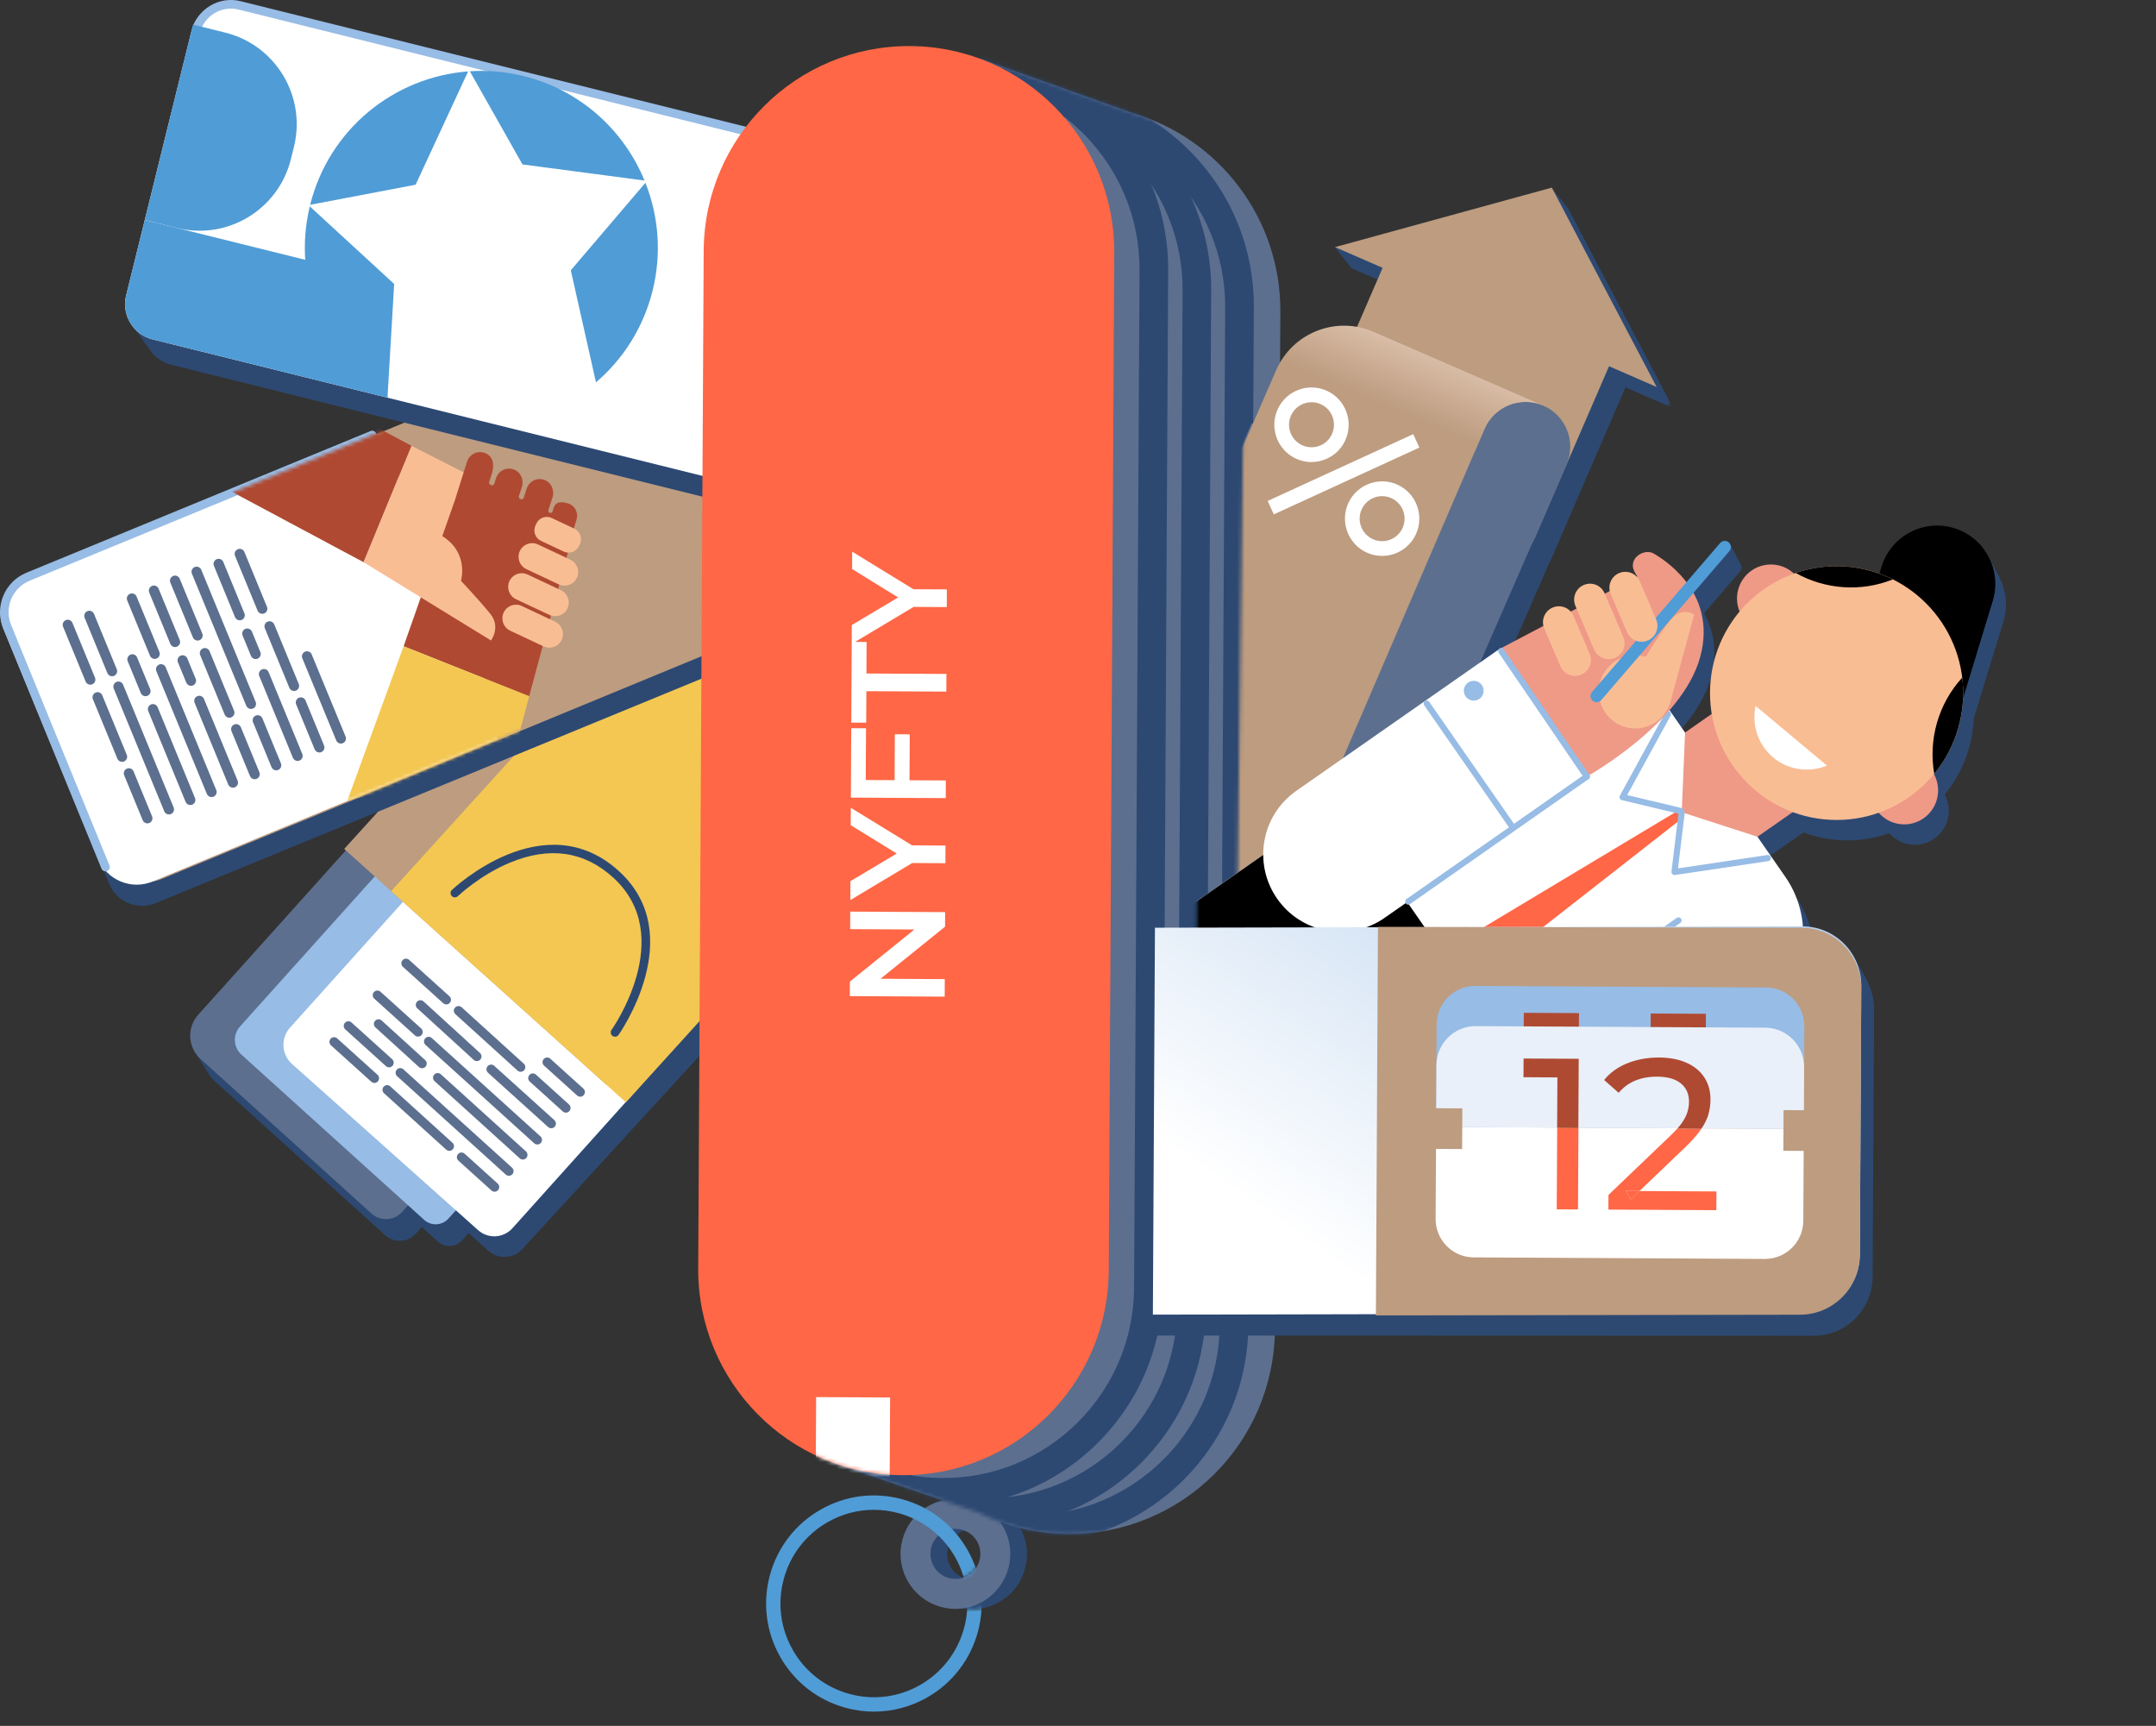 <svg xmlns="http://www.w3.org/2000/svg" width="576" height="461" viewBox="0 0 576 461" fill="none"><rect x="0" y="0" width="576" height="461" fill="#333333" stroke="none"/><g clip-path="url(#clip0_952_5715)"><path d="M241.439 212.198L193.823 169.346L183.879 160.418L171.336 149.152L95.612 232.578L96.049 232.964L56.614 276.863C56.392 277.108 56.2 277.36 56.014 277.62L55.911 277.397L51.972 280.87L55.392 286.229C55.844 287.112 56.451 287.936 57.236 288.641L102.92 329.942C105.297 332.087 108.97 331.901 111.11 329.512L112.687 327.76L116.989 331.642C118.877 333.348 121.786 333.193 123.482 331.3L125.222 329.363L130.412 334.046C133.093 336.466 137.217 336.25 139.631 333.564L246.608 216.822L241.447 212.191L241.439 212.198Z" fill="#2D4972"></path><path d="M109.739 207.842L165.915 258.621L107.436 323.715C105.297 326.098 101.624 326.291 99.247 324.146L53.563 282.845C50.15 279.757 49.868 274.481 52.949 271.059L109.732 207.849L109.739 207.842Z" fill="#5C6F8F"></path><path d="M122.912 208.732L179.088 259.511L119.809 325.496C118.106 327.389 115.204 327.537 113.316 325.838L64.507 281.709C62.322 279.742 62.152 276.373 64.114 274.184L122.912 208.732Z" fill="#97BCE5"></path><path d="M138.321 206.766L197.955 260.112L136.906 328.064C134.493 330.751 130.368 330.966 127.688 328.547L77.983 284.166C75.177 281.635 74.955 277.308 77.48 274.495L138.321 206.773V206.766Z" fill="white"></path><path d="M155.017 292.938C154.72 292.938 154.424 292.834 154.187 292.619L145.354 284.641C144.843 284.181 144.806 283.394 145.265 282.882C145.724 282.37 146.509 282.325 147.02 282.793L155.853 290.771C156.364 291.231 156.401 292.018 155.942 292.53C155.698 292.805 155.357 292.946 155.017 292.946V292.938Z" fill="#5C6F8F"></path><path d="M160.021 285.999C159.724 285.999 159.428 285.895 159.191 285.68L143.124 271.178C142.613 270.718 142.576 269.931 143.035 269.419C143.494 268.907 144.279 268.862 144.79 269.33L160.857 283.832C161.368 284.292 161.405 285.079 160.946 285.591C160.702 285.865 160.361 286.006 160.021 286.006V285.999Z" fill="#5C6F8F"></path><path d="M121.468 251.043C121.172 251.043 120.876 250.939 120.639 250.724L110.554 241.618C110.043 241.157 110.006 240.371 110.465 239.859C110.924 239.347 111.709 239.302 112.22 239.77L122.305 248.876C122.816 249.336 122.853 250.123 122.394 250.635C122.149 250.909 121.809 251.05 121.468 251.05V251.043Z" fill="#5C6F8F"></path><path d="M129.078 257.916C128.782 257.916 128.486 257.812 128.249 257.596L124.243 253.982C123.732 253.522 123.695 252.735 124.154 252.223C124.613 251.711 125.398 251.667 125.909 252.134L129.915 255.748C130.426 256.209 130.463 256.995 130.004 257.507C129.759 257.782 129.419 257.923 129.078 257.923V257.916Z" fill="#5C6F8F"></path><path d="M147.272 301.362C146.975 301.362 146.679 301.258 146.442 301.042L130.375 286.541C129.864 286.081 129.827 285.294 130.286 284.782C130.745 284.27 131.53 284.225 132.041 284.693L148.108 299.195C148.619 299.655 148.656 300.441 148.197 300.953C147.953 301.228 147.612 301.369 147.272 301.369V301.362Z" fill="#5C6F8F"></path><path d="M127.399 283.431C127.103 283.431 126.799 283.327 126.562 283.104L111.487 269.337C110.976 268.877 110.947 268.083 111.406 267.578C111.865 267.066 112.657 267.029 113.161 267.497L128.236 281.264C128.747 281.724 128.776 282.518 128.317 283.023C128.073 283.29 127.732 283.431 127.399 283.431Z" fill="#5C6F8F"></path><path d="M125.769 247.213C125.473 247.213 125.177 247.11 124.94 246.894L114.167 237.172C113.656 236.712 113.619 235.925 114.078 235.413C114.537 234.901 115.322 234.856 115.832 235.324L126.606 245.046C127.117 245.506 127.154 246.293 126.695 246.805C126.45 247.08 126.11 247.221 125.769 247.221V247.213Z" fill="#5C6F8F"></path><path d="M151.853 270.918C151.557 270.918 151.26 270.814 151.016 270.599L134.401 255.533C133.89 255.073 133.853 254.286 134.312 253.774C134.771 253.262 135.556 253.225 136.067 253.685L152.682 268.751C153.193 269.211 153.23 269.998 152.771 270.51C152.527 270.784 152.186 270.918 151.845 270.918H151.853Z" fill="#5C6F8F"></path><path d="M163.939 281.828C163.643 281.828 163.347 281.724 163.11 281.509L154.277 273.53C153.766 273.07 153.729 272.284 154.188 271.772C154.647 271.259 155.432 271.215 155.943 271.682L164.776 279.661C165.287 280.121 165.324 280.908 164.865 281.42C164.621 281.694 164.28 281.835 163.939 281.835V281.828Z" fill="#5C6F8F"></path><path d="M119.238 268.284C118.942 268.284 118.646 268.18 118.409 267.964L107.636 258.242C107.125 257.782 107.088 256.995 107.547 256.483C108.006 255.971 108.791 255.927 109.302 256.394L120.075 266.116C120.586 266.577 120.623 267.363 120.164 267.875C119.919 268.15 119.579 268.291 119.238 268.291V268.284Z" fill="#5C6F8F"></path><path d="M139.105 286.281C138.809 286.281 138.513 286.177 138.268 285.962L121.661 270.896C121.15 270.436 121.113 269.649 121.572 269.137C122.031 268.625 122.816 268.588 123.327 269.048L139.934 284.114C140.445 284.574 140.482 285.361 140.023 285.873C139.779 286.147 139.438 286.281 139.098 286.281H139.105Z" fill="#5C6F8F"></path><path d="M151.187 297.191C150.891 297.191 150.595 297.087 150.358 296.871L141.525 288.893C141.014 288.433 140.977 287.646 141.436 287.134C141.895 286.622 142.68 286.578 143.191 287.045L152.024 295.023C152.535 295.484 152.572 296.27 152.113 296.782C151.869 297.057 151.528 297.198 151.187 297.198V297.191Z" fill="#5C6F8F"></path><path d="M129.686 243.05C129.39 243.05 129.094 242.946 128.857 242.731L117.987 232.92C117.476 232.459 117.439 231.673 117.898 231.161C118.358 230.649 119.142 230.604 119.653 231.072L130.523 240.883C131.034 241.343 131.071 242.13 130.612 242.642C130.367 242.916 130.027 243.057 129.686 243.057V243.05Z" fill="#5C6F8F"></path><path d="M167.759 277.568C167.463 277.568 167.167 277.464 166.93 277.249L137.898 250.976C137.387 250.516 137.35 249.73 137.809 249.218C138.268 248.705 139.053 248.668 139.564 249.128L168.596 275.401C169.107 275.861 169.144 276.648 168.685 277.16C168.441 277.434 168.1 277.568 167.759 277.568Z" fill="#5C6F8F"></path><path d="M111.688 276.885C111.391 276.885 111.095 276.781 110.858 276.566L99.989 266.755C99.478 266.294 99.441 265.508 99.9 264.996C100.359 264.484 101.144 264.439 101.655 264.907L112.524 274.718C113.035 275.178 113.072 275.965 112.613 276.477C112.369 276.751 112.028 276.892 111.688 276.892V276.885Z" fill="#5C6F8F"></path><path d="M143.548 305.703C143.252 305.703 142.956 305.599 142.719 305.384L113.687 279.111C113.176 278.651 113.139 277.865 113.598 277.353C114.057 276.84 114.842 276.803 115.353 277.263L144.385 303.536C144.896 303.996 144.933 304.783 144.473 305.295C144.229 305.569 143.889 305.703 143.548 305.703Z" fill="#5C6F8F"></path><path d="M171.491 273.226C171.195 273.226 170.898 273.122 170.662 272.907L147.908 252.297C147.397 251.837 147.36 251.05 147.819 250.538C148.278 250.026 149.063 249.989 149.574 250.449L172.327 271.059C172.838 271.519 172.875 272.306 172.416 272.818C172.172 273.093 171.831 273.226 171.491 273.226Z" fill="#5C6F8F"></path><path d="M139.177 243.911C138.881 243.911 138.585 243.807 138.348 243.592L132.099 237.952C131.588 237.491 131.551 236.705 132.01 236.193C132.469 235.681 133.254 235.636 133.765 236.104L140.014 241.744C140.525 242.204 140.562 242.991 140.103 243.503C139.858 243.778 139.518 243.919 139.177 243.919V243.911Z" fill="#5C6F8F"></path><path d="M100.025 289.257C99.729 289.257 99.433 289.153 99.196 288.938L88.422 279.215C87.912 278.755 87.874 277.969 88.334 277.457C88.793 276.944 89.577 276.9 90.088 277.368L100.862 287.09C101.372 287.55 101.409 288.337 100.95 288.849C100.706 289.123 100.365 289.264 100.025 289.264V289.257Z" fill="#5C6F8F"></path><path d="M120.047 307.403C119.75 307.403 119.454 307.299 119.21 307.084L102.595 292.018C102.084 291.558 102.047 290.771 102.506 290.259C102.965 289.747 103.75 289.71 104.261 290.17L120.876 305.236C121.387 305.696 121.424 306.482 120.965 306.994C120.72 307.269 120.38 307.403 120.039 307.403H120.047Z" fill="#5C6F8F"></path><path d="M132.13 318.312C131.834 318.312 131.538 318.208 131.301 317.993L122.467 310.015C121.956 309.555 121.919 308.768 122.378 308.256C122.838 307.744 123.622 307.7 124.133 308.167L132.967 316.145C133.477 316.605 133.514 317.392 133.055 317.904C132.811 318.179 132.47 318.32 132.13 318.32V318.312Z" fill="#5C6F8F"></path><path d="M103.942 285.094C103.646 285.094 103.35 284.99 103.113 284.774L92.243 274.963C91.732 274.503 91.695 273.716 92.154 273.204C92.613 272.692 93.398 272.648 93.909 273.115L104.779 282.926C105.289 283.387 105.327 284.173 104.867 284.685C104.623 284.96 104.283 285.101 103.942 285.101V285.094Z" fill="#5C6F8F"></path><path d="M135.959 314.06C135.662 314.06 135.366 313.956 135.129 313.741L106.097 287.468C105.586 287.008 105.549 286.222 106.008 285.709C106.467 285.197 107.252 285.16 107.763 285.62L136.795 311.893C137.306 312.353 137.343 313.14 136.884 313.652C136.64 313.926 136.299 314.06 135.959 314.06Z" fill="#5C6F8F"></path><path d="M139.681 309.718C139.385 309.718 139.089 309.614 138.852 309.399L116.099 288.789C115.588 288.329 115.551 287.543 116.01 287.031C116.469 286.518 117.254 286.481 117.765 286.941L140.518 307.551C141.029 308.011 141.066 308.798 140.607 309.31C140.362 309.585 140.022 309.718 139.681 309.718Z" fill="#5C6F8F"></path><path d="M112.769 285.338C112.473 285.338 112.169 285.234 111.932 285.012L100.293 274.429C99.782 273.968 99.745 273.182 100.204 272.67C100.663 272.158 101.448 272.12 101.958 272.581L113.598 283.164C114.109 283.624 114.146 284.411 113.687 284.923C113.442 285.197 113.102 285.331 112.769 285.331V285.338Z" fill="#5C6F8F"></path><path d="M175.311 268.974C175.014 268.974 174.718 268.87 174.481 268.654L159.902 255.496C159.391 255.036 159.354 254.249 159.814 253.737C160.273 253.225 161.057 253.18 161.568 253.648L176.147 266.807C176.658 267.267 176.695 268.053 176.236 268.565C175.992 268.84 175.651 268.981 175.311 268.981V268.974Z" fill="#5C6F8F"></path><path d="M167.678 143.341L237.782 206.38L162.058 289.806L91.955 226.76L167.678 143.341Z" fill="#BD9C80"></path><path d="M180.22 154.607L242.942 211.018L167.219 294.437L104.504 238.026L180.22 154.607Z" fill="#F3C752"></path><path d="M164.31 276.922C164.08 276.922 163.843 276.855 163.636 276.707C163.125 276.336 163.007 275.616 163.377 275.097C163.555 274.852 180.992 250.13 163.866 234.448C156.143 227.376 146.858 226.018 136.263 230.411C128.207 233.751 122.38 239.324 122.32 239.376C121.861 239.814 121.136 239.799 120.699 239.347C120.262 238.887 120.269 238.159 120.728 237.721C120.973 237.484 145.34 214.358 165.421 232.749C184.057 249.819 165.435 276.18 165.243 276.447C165.021 276.759 164.665 276.922 164.31 276.922Z" fill="#2D4972"></path><path d="M29.16 236.046L5.475 178.162C1.35 168.081 6.167 156.54 16.223 152.406L199.036 77.253C203.886 75.259 209.441 77.588 211.43 82.45L238.983 149.79C240.973 154.651 238.649 160.219 233.799 162.213L41.553 241.243C36.703 243.237 31.149 240.908 29.16 236.046Z" fill="#2D4972"></path><path d="M207.475 71.863L240.786 153.271L43.344 234.73C36.873 237.402 29.476 234.3 26.818 227.813L2.184 167.609C0.044 162.385 2.539 156.418 7.745 154.28L207.475 71.863Z" fill="#BD9C80"></path><path d="M99.43 116.2L123.745 155.349L132.838 197.37L40.773 235.458C35.079 237.818 28.549 235.094 26.201 229.387L0.938 168.003C-1.209 162.785 1.271 156.811 6.469 154.659L99.43 116.2Z" fill="white"></path><path d="M28.179 232.749C27.727 232.749 27.298 232.481 27.113 232.036L0.857 167.839C-1.527 162.05 1.235 155.386 7.017 152.996L99.001 115.139C99.585 114.894 100.259 115.176 100.496 115.769C100.741 116.356 100.459 117.031 99.867 117.269L7.891 155.126C3.286 157.034 1.079 162.347 2.982 166.964L29.245 231.16C29.482 231.747 29.208 232.422 28.616 232.66C28.475 232.719 28.327 232.749 28.179 232.749Z" fill="#97BCE5"></path><path d="M67.051 189.369C66.517 189.369 66.014 189.05 65.799 188.531L51.272 153.241C50.983 152.551 51.317 151.757 52.005 151.467C52.701 151.178 53.486 151.512 53.775 152.202L68.302 187.492C68.591 188.182 68.257 188.976 67.569 189.265C67.399 189.332 67.228 189.369 67.051 189.369Z" fill="#5C6F8F"></path><path d="M73.796 205.764C73.263 205.764 72.76 205.444 72.545 204.925L67.599 192.909C67.31 192.219 67.643 191.425 68.332 191.136C69.02 190.846 69.813 191.18 70.101 191.87L75.047 203.886C75.336 204.576 75.003 205.37 74.314 205.66C74.144 205.727 73.974 205.764 73.796 205.764Z" fill="#5C6F8F"></path><path d="M79.505 203.255C78.972 203.255 78.468 202.936 78.254 202.416L69.265 180.575C68.976 179.884 69.309 179.09 69.998 178.801C70.686 178.511 71.479 178.845 71.767 179.536L80.756 201.377C81.045 202.068 80.712 202.862 80.023 203.151C79.853 203.218 79.683 203.255 79.505 203.255Z" fill="#5C6F8F"></path><path d="M64.045 165.694C63.512 165.694 63.009 165.375 62.794 164.856L57.152 151.141C56.863 150.45 57.196 149.656 57.885 149.367C58.574 149.077 59.366 149.411 59.655 150.102L65.297 163.817C65.585 164.507 65.252 165.301 64.564 165.59C64.393 165.657 64.223 165.694 64.045 165.694Z" fill="#5C6F8F"></path><path d="M68.303 176.04C67.769 176.04 67.266 175.721 67.051 175.202L64.808 169.754C64.519 169.064 64.852 168.27 65.541 167.98C66.229 167.691 67.022 168.025 67.31 168.715L69.554 174.163C69.843 174.853 69.51 175.647 68.821 175.936C68.651 176.003 68.48 176.04 68.303 176.04Z" fill="#5C6F8F"></path><path d="M62.232 210.402C61.699 210.402 61.195 210.083 60.981 209.563L51.992 187.722C51.703 187.031 52.036 186.237 52.725 185.948C53.413 185.658 54.206 185.992 54.495 186.683L63.483 208.524C63.772 209.215 63.439 210.009 62.75 210.298C62.58 210.365 62.41 210.402 62.232 210.402Z" fill="#5C6F8F"></path><path d="M46.764 172.834C46.231 172.834 45.727 172.515 45.513 171.995L39.871 158.28C39.582 157.59 39.915 156.796 40.604 156.507C41.292 156.217 42.085 156.551 42.373 157.241L48.016 170.956C48.304 171.647 47.971 172.441 47.282 172.73C47.112 172.797 46.942 172.834 46.764 172.834Z" fill="#5C6F8F"></path><path d="M51.03 183.187C50.496 183.187 49.993 182.868 49.778 182.349L47.535 176.901C47.246 176.211 47.579 175.417 48.268 175.127C48.956 174.838 49.749 175.172 50.038 175.862L52.281 181.31C52.57 182 52.236 182.794 51.548 183.083C51.378 183.15 51.207 183.187 51.03 183.187Z" fill="#5C6F8F"></path><path d="M70.073 163.958C69.54 163.958 69.036 163.639 68.822 163.119L62.795 148.476C62.506 147.786 62.839 146.992 63.528 146.703C64.216 146.413 65.008 146.747 65.297 147.437L71.324 162.08C71.613 162.77 71.28 163.564 70.591 163.854C70.421 163.921 70.251 163.958 70.073 163.958Z" fill="#5C6F8F"></path><path d="M78.559 184.568C78.026 184.568 77.523 184.249 77.308 183.729L70.763 167.825C70.474 167.134 70.807 166.34 71.496 166.051C72.184 165.769 72.977 166.095 73.266 166.785L79.811 182.69C80.1 183.38 79.766 184.174 79.078 184.464C78.907 184.531 78.737 184.568 78.559 184.568Z" fill="#5C6F8F"></path><path d="M85.319 200.999C84.786 200.999 84.282 200.68 84.068 200.16L79.122 188.145C78.833 187.455 79.166 186.661 79.855 186.371C80.543 186.089 81.336 186.416 81.624 187.106L86.57 199.121C86.859 199.812 86.526 200.606 85.837 200.895C85.667 200.962 85.497 200.999 85.319 200.999Z" fill="#5C6F8F"></path><path d="M52.792 171.105C52.259 171.105 51.755 170.786 51.54 170.266L45.513 155.623C45.225 154.933 45.558 154.139 46.246 153.85C46.935 153.56 47.727 153.894 48.016 154.584L54.043 169.227C54.332 169.917 53.999 170.711 53.31 171.001C53.14 171.068 52.969 171.105 52.792 171.105Z" fill="#5C6F8F"></path><path d="M61.278 191.714C60.745 191.714 60.242 191.395 60.027 190.876L53.482 174.979C53.193 174.289 53.526 173.494 54.215 173.205C54.903 172.916 55.696 173.25 55.984 173.94L62.53 189.837C62.818 190.527 62.485 191.321 61.797 191.611C61.626 191.677 61.456 191.714 61.278 191.714Z" fill="#5C6F8F"></path><path d="M68.044 208.146C67.511 208.146 67.007 207.827 66.792 207.307L61.846 195.292C61.558 194.602 61.891 193.807 62.579 193.518C63.275 193.236 64.06 193.563 64.349 194.253L69.295 206.268C69.584 206.959 69.251 207.753 68.562 208.042C68.392 208.109 68.221 208.146 68.044 208.146Z" fill="#5C6F8F"></path><path d="M91.077 198.617C90.544 198.617 90.04 198.298 89.826 197.778L80.77 175.84C80.481 175.15 80.815 174.356 81.503 174.066C82.192 173.777 82.984 174.111 83.273 174.801L92.328 196.739C92.617 197.429 92.284 198.223 91.595 198.513C91.425 198.58 91.247 198.617 91.077 198.617Z" fill="#5C6F8F"></path><path d="M41.328 176.003C40.795 176.003 40.291 175.684 40.077 175.164L33.99 160.388C33.702 159.698 34.035 158.904 34.723 158.614C35.412 158.325 36.204 158.659 36.493 159.349L42.579 174.125C42.868 174.816 42.535 175.61 41.846 175.899C41.676 175.966 41.506 176.003 41.328 176.003Z" fill="#5C6F8F"></path><path d="M56.523 212.91C55.99 212.91 55.486 212.591 55.272 212.072L41.774 179.283C41.485 178.593 41.818 177.799 42.507 177.509C43.195 177.22 43.987 177.554 44.276 178.244L57.774 211.033C58.063 211.723 57.73 212.517 57.041 212.807C56.871 212.873 56.701 212.91 56.523 212.91Z" fill="#5C6F8F"></path><path d="M24.129 182.89C23.596 182.89 23.093 182.571 22.878 182.052L16.851 167.409C16.562 166.719 16.895 165.925 17.584 165.635C18.272 165.346 19.065 165.68 19.353 166.37L25.381 181.013C25.669 181.703 25.336 182.497 24.647 182.786C24.477 182.853 24.307 182.89 24.129 182.89Z" fill="#5C6F8F"></path><path d="M32.616 203.5C32.083 203.5 31.579 203.181 31.364 202.661L24.819 186.764C24.53 186.074 24.863 185.28 25.552 184.991C26.241 184.701 27.033 185.035 27.322 185.725L33.867 201.622C34.156 202.313 33.823 203.107 33.134 203.396C32.964 203.463 32.793 203.5 32.616 203.5Z" fill="#5C6F8F"></path><path d="M39.375 219.932C38.842 219.932 38.339 219.612 38.124 219.093L33.178 207.077C32.889 206.387 33.222 205.593 33.911 205.304C34.599 205.014 35.392 205.348 35.681 206.038L40.627 218.054C40.915 218.744 40.582 219.538 39.894 219.828C39.723 219.894 39.553 219.932 39.375 219.932Z" fill="#5C6F8F"></path><path d="M29.942 180.634C29.409 180.634 28.906 180.315 28.691 179.795L22.612 165.019C22.323 164.329 22.656 163.535 23.345 163.245C24.034 162.956 24.826 163.29 25.115 163.98L31.194 178.756C31.482 179.447 31.149 180.241 30.46 180.53C30.29 180.597 30.12 180.634 29.942 180.634Z" fill="#5C6F8F"></path><path d="M45.136 217.549C44.603 217.549 44.099 217.23 43.884 216.71L30.386 183.922C30.098 183.232 30.431 182.438 31.119 182.148C31.808 181.859 32.6 182.193 32.889 182.883L46.387 215.671C46.676 216.362 46.343 217.156 45.654 217.445C45.484 217.512 45.313 217.549 45.136 217.549Z" fill="#5C6F8F"></path><path d="M50.842 215.033C50.309 215.033 49.806 214.714 49.591 214.194L39.61 189.941C39.321 189.25 39.654 188.456 40.343 188.167C41.032 187.877 41.824 188.211 42.113 188.902L52.094 213.155C52.382 213.846 52.049 214.64 51.361 214.929C51.19 214.996 51.02 215.033 50.842 215.033Z" fill="#5C6F8F"></path><path d="M38.87 185.963C38.337 185.963 37.833 185.644 37.618 185.124L34.124 176.634C33.835 175.944 34.168 175.149 34.857 174.86C35.545 174.571 36.338 174.905 36.626 175.595L40.121 184.085C40.41 184.775 40.077 185.569 39.388 185.859C39.218 185.926 39.047 185.963 38.87 185.963Z" fill="#5C6F8F"></path><mask id="mask0_952_5715" style="mask-type:luminance" maskUnits="userSpaceOnUse" x="28" y="98" width="148" height="129"><path d="M28.229 145.482L61.531 226.871L175.681 179.945L142.378 98.556L28.229 145.482Z" fill="white"></path></mask><g mask="url(#mask0_952_5715)"><path d="M153.459 141.218L109.915 119.072L97.12 150.161L142.049 166.615L153.459 141.218Z" fill="#F9BD94"></path><path d="M124.783 123.31L123.583 127.109H123.569L122.843 129.447L121.806 132.728C121.769 132.854 121.732 132.98 121.71 133.106L107.827 172.626L141.368 185.97L153.445 141.225L153.289 141.151L154.015 138.85C154.578 137.069 153.667 135.11 151.905 134.516C150.105 133.908 148.469 133.908 147.899 135.711L147.618 136.609C147.514 136.943 147.136 137.114 146.818 136.958C146.551 136.832 146.426 136.535 146.514 136.253L147.618 132.824C148.217 130.909 147.247 128.794 145.345 128.156C143.412 127.503 141.331 128.572 140.717 130.509L139.917 132.965C139.814 133.299 139.436 133.47 139.118 133.314L138.932 133.225C138.666 133.099 138.54 132.802 138.629 132.52L139.436 130.034C140.036 128.119 139.066 126.004 137.163 125.365C135.23 124.712 133.15 125.781 132.535 127.718L132.039 129.232C131.935 129.566 131.558 129.737 131.239 129.581L130.98 129.455C130.714 129.329 130.588 129.032 130.677 128.75L131.425 126.442C131.987 124.66 132.098 121.818 129.351 120.927C127.434 120.319 125.397 121.387 124.79 123.302L124.783 123.31Z" fill="#AF4932"></path><path d="M140.946 153.455C139.128 152.601 136.963 153.385 136.11 155.207C135.258 157.029 136.04 159.199 137.858 160.054L146.773 164.245C148.591 165.1 150.756 164.316 151.609 162.494C152.461 160.672 151.679 158.502 149.861 157.647L140.946 153.455Z" fill="#F9BD94"></path><path d="M143.717 145.425C141.899 144.57 139.734 145.354 138.881 147.177C138.029 148.999 138.811 151.168 140.629 152.023L149.29 156.095C151.107 156.95 153.272 156.166 154.125 154.344C154.978 152.522 154.195 150.352 152.377 149.497L143.717 145.425Z" fill="#F9BD94"></path><path d="M143.307 139.838L143.053 140.382C142.334 141.918 142.993 143.748 144.526 144.468L150.599 147.324C152.132 148.045 153.958 147.383 154.676 145.847L154.931 145.303C155.65 143.766 154.99 141.937 153.458 141.216L147.384 138.361C145.852 137.64 144.026 138.301 143.307 139.838Z" fill="#F9BD94"></path><path d="M131.187 171.082L97.12 150.161C97.12 150.161 107.871 138.591 115.905 142.027C125.819 146.265 123.161 155.141 123.161 155.141C123.161 155.141 128.344 160.648 131.076 164.076C133.808 167.513 131.18 171.082 131.18 171.082H131.187Z" fill="#F9BD94"></path><path d="M139.395 161.863C137.578 161.008 135.413 161.792 134.56 163.614C133.707 165.437 134.49 167.606 136.307 168.461L145.223 172.653C147.041 173.508 149.206 172.723 150.058 170.901C150.911 169.079 150.129 166.909 148.311 166.055L139.395 161.863Z" fill="#F9BD94"></path><path d="M97.121 150.161L61.959 131.362L95.707 111.494L109.916 119.072L97.121 150.161Z" fill="#AF4932"></path><path d="M107.836 172.611L92.79 213.875L136.735 203.515L141.377 185.963L107.836 172.611Z" fill="#F3C752"></path></g><path d="M67.866 8C62.676 6.709 57.434 9.886 56.145 15.081L38.879 84.962L35.213 86.744L40.322 93.816C41.611 95.561 43.491 96.882 45.757 97.438L279.458 155.453L301.56 66.008L67.866 8Z" fill="#2D4972"></path><path d="M33.703 78.904L51.152 8.283C52.436 3.089 57.69 -0.087 62.872 1.199L296.569 59.212L274.467 148.664L40.763 90.649C35.581 89.363 32.413 84.096 33.696 78.902L33.703 78.904Z" fill="white"></path><path d="M296.57 60.367C296.481 60.367 296.385 60.352 296.296 60.33L63.742 2.553C61.529 2.004 59.241 2.353 57.286 3.533C55.339 4.713 53.962 6.583 53.414 8.794C53.258 9.41 52.644 9.782 52.022 9.633C51.407 9.477 51.029 8.854 51.185 8.238C51.881 5.425 53.628 3.05 56.101 1.558C58.574 0.059 61.484 -0.379 64.29 0.319L296.844 58.096C297.458 58.252 297.836 58.875 297.68 59.491C297.554 60.018 297.081 60.367 296.57 60.367Z" fill="#97BCE5"></path><path d="M101.772 74.416L103.52 106.225L40.769 90.647C35.578 89.356 32.417 84.102 33.705 78.899L38.681 58.757L101.772 74.416Z" fill="#509CD6"></path><path d="M38.676 58.754L51.568 6.576L60.185 8.715C73.647 12.056 81.866 25.718 78.532 39.211L77.72 42.496C74.386 55.989 60.756 64.228 47.295 60.886L38.678 58.747L38.676 58.754Z" fill="#509CD6"></path><path d="M111.034 49.346L125.065 19.073C105.348 20.55 87.925 34.451 82.861 54.704L111.034 49.339V49.346Z" fill="#509CD6"></path><path d="M105.305 75.849L82.766 55.127C77.894 75.359 86.824 95.716 103.52 106.225L105.305 75.849Z" fill="#509CD6"></path><path d="M125.518 19.036L139.586 43.921L172.195 48.225C166.671 34.8 155.076 24.09 139.927 20.328C135.084 19.125 130.235 18.724 125.511 19.036H125.518Z" fill="#509CD6"></path><path d="M152.499 72.197L159.222 102.128C166.456 95.946 171.905 87.523 174.363 77.57C176.822 67.633 175.926 57.658 172.431 48.819L152.499 72.197Z" fill="#509CD6"></path><path d="M252.447 402.392C245.413 406.414 242.962 415.379 246.975 422.43C250.989 429.48 259.933 431.937 266.967 427.915C274.001 423.892 276.452 414.927 272.439 407.876C268.426 400.826 259.481 398.369 252.447 402.392ZM263.013 420.96C259.814 422.786 255.742 421.673 253.913 418.467C252.092 415.261 253.202 411.171 256.401 409.346C259.6 407.52 263.679 408.633 265.501 411.839C267.322 415.045 266.212 419.135 263.013 420.96Z" fill="#2D4972"></path><path d="M247.99 402.295C240.956 406.318 238.505 415.283 242.518 422.334C246.532 429.384 255.476 431.841 262.51 427.818C269.544 423.796 271.995 414.83 267.982 407.78C263.969 400.729 255.024 398.273 247.99 402.295ZM258.556 420.864C255.357 422.69 251.285 421.576 249.456 418.37C247.635 415.164 248.745 411.075 251.944 409.249C255.143 407.424 259.222 408.537 261.044 411.743C262.865 414.949 261.755 419.038 258.556 420.864Z" fill="#5C6F8F"></path><path d="M302.384 30.161V30.139L261.727 15.637L221.544 63.981L233.376 72.561C232.747 75.841 232.391 79.225 232.376 82.691L231.066 327.626L222.551 390.68L261.438 404.039C268.687 407.639 276.839 409.687 285.465 409.732C315.756 409.895 340.442 385.418 340.605 355.057L342.063 83.278C342.196 58.089 325.404 36.781 302.384 30.154V30.161Z" fill="#5C6F8F"></path><mask id="mask1_952_5715" style="mask-type:luminance" maskUnits="userSpaceOnUse" x="221" y="15" width="122" height="395"><path d="M302.384 30.161V30.139L261.727 15.637L221.544 63.981L233.376 72.561C232.747 75.841 232.391 79.225 232.376 82.691L231.066 327.626L222.551 390.68L261.438 404.039C268.687 407.639 276.839 409.687 285.465 409.732C315.756 409.895 340.442 385.418 340.605 355.057L342.063 83.278C342.196 58.089 325.404 36.781 302.384 30.154V30.161Z" fill="white"></path></mask><g mask="url(#mask1_952_5715)"><path d="M251.982 402.466C251.871 402.466 251.767 402.466 251.656 402.466C235.981 402.384 221.284 396.187 210.259 385.018C199.234 373.848 193.214 359.05 193.296 343.338L194.754 71.559C194.925 39.238 221.217 13.062 253.418 13.062C253.529 13.062 253.633 13.062 253.737 13.062C286.086 13.24 312.267 39.758 312.09 72.19L310.631 343.969C310.55 359.68 304.367 374.412 293.224 385.463C282.162 396.432 267.523 402.466 251.967 402.466H251.982ZM253.426 20.743C225.423 20.743 202.566 43.498 202.41 71.604L200.952 343.383C200.878 357.038 206.113 369.915 215.701 379.622C225.282 389.33 238.069 394.718 251.693 394.792C265.31 394.881 278.163 389.619 287.848 380.008C297.533 370.405 302.908 357.587 302.983 343.932L304.441 72.153C304.589 43.958 281.829 20.892 253.7 20.743C253.603 20.743 253.515 20.743 253.418 20.743H253.426Z" fill="#2D4972"></path><path d="M263.473 407.891C263.362 407.891 263.258 407.891 263.147 407.891C247.473 407.81 232.775 401.613 221.75 390.443C210.725 379.274 204.706 364.475 204.787 348.763L206.246 76.984C206.416 44.663 232.708 18.487 264.91 18.487C265.021 18.487 265.124 18.487 265.228 18.487C297.577 18.665 323.759 45.183 323.581 77.615L322.122 349.394C322.041 365.106 315.858 379.838 304.715 390.888C293.653 401.857 279.007 407.891 263.458 407.891H263.473ZM264.917 26.169C236.914 26.169 214.057 48.923 213.909 77.029L212.45 348.808C212.376 362.464 217.619 375.34 227.2 385.048C236.781 394.755 249.568 400.143 263.192 400.217C263.288 400.217 263.384 400.217 263.473 400.217C276.993 400.217 289.721 394.978 299.347 385.433C309.032 375.83 314.407 363.013 314.481 349.357L315.94 77.578C316.088 49.383 293.327 26.317 265.198 26.169C265.102 26.169 265.013 26.169 264.917 26.169Z" fill="#2D4972"></path><path d="M274.852 412.426C274.741 412.426 274.638 412.426 274.534 412.426C258.859 412.344 244.162 406.147 233.137 394.977C222.112 383.808 216.092 369.009 216.174 353.298L217.632 81.519C217.803 49.198 244.095 23.022 276.296 23.022C276.407 23.022 276.511 23.022 276.615 23.022C292.29 23.103 306.987 29.3 318.012 40.47C329.037 51.639 335.057 66.438 334.975 82.15L333.516 353.929C333.346 386.25 307.054 412.426 274.852 412.426ZM276.304 30.703C248.301 30.703 225.444 53.458 225.288 81.563L223.83 353.342C223.756 366.998 228.99 379.874 238.579 389.582C248.16 399.289 260.947 404.677 274.571 404.752C274.66 404.752 274.756 404.752 274.852 404.752C302.855 404.752 325.712 381.997 325.86 353.891L327.319 82.112C327.467 53.918 304.706 30.852 276.578 30.703C276.489 30.703 276.393 30.703 276.296 30.703H276.304Z" fill="#2D4972"></path></g><path d="M297.685 67.573C297.849 37.213 273.428 12.469 243.139 12.304C212.851 12.14 188.164 36.618 188 66.978L186.533 338.76C186.369 369.12 210.79 393.864 241.079 394.029C271.368 394.193 296.054 369.715 296.218 339.355L297.685 67.573Z" fill="#FF6746"></path><mask id="mask2_952_5715" style="mask-type:luminance" maskUnits="userSpaceOnUse" x="329" y="21" width="135" height="329"><path d="M332.194 109.528L329.247 349.758L463.22 72.212L413.944 21.011L346.077 46.652L332.194 109.528Z" fill="white"></path></mask><g mask="url(#mask2_952_5715)"><path d="M414.656 50.281L410.709 56.515L411.768 57.718L368.579 69.57L364.899 66.349L356.673 66.097L361.064 71.633L373.777 77.162L354.881 120.809L338.755 118.694L298.253 213.044L331.128 339.894L414.012 150.117C414.256 149.679 414.478 149.233 414.678 148.766L422.919 129.722C422.971 129.596 423.008 129.47 423.06 129.351L434.27 103.464L446.983 108.994L418.98 55.751L414.648 50.296L414.656 50.281Z" fill="#2D4972"></path><path d="M442.585 103.353L414.582 50.111L356.666 66.008L369.379 71.537L343.908 130.368L390.985 150.829C398.396 154.05 407.007 150.644 410.221 143.215L429.872 97.832L442.585 103.361V103.353Z" fill="#BD9C80"></path><path d="M412.315 108.34C406.266 105.713 399.232 108.496 396.604 114.56L393.901 120.861L334.356 113.06L293.854 207.411L326.729 334.261L409.613 144.484C409.857 144.046 410.079 143.6 410.279 143.133L418.52 124.089C421.141 118.026 418.365 110.975 412.315 108.34Z" fill="#5C6F8F"></path><path d="M396.604 114.567C399.225 108.504 406.259 105.713 412.315 108.348C412.597 108.467 412.863 108.608 413.13 108.749L413.152 108.711L366.964 88.636C356.924 84.272 345.255 88.888 340.901 98.96L293.84 207.114L317.4 298.741L396.604 114.575V114.567Z" fill="url(#paint0_linear_952_5715)"></path><path d="M350.372 123.421C348.935 123.421 347.506 123.109 346.173 122.479C341.213 120.156 339.058 114.218 341.375 109.239C343.693 104.266 349.616 102.106 354.585 104.429C359.545 106.752 361.7 112.697 359.383 117.669C358.257 120.081 356.265 121.907 353.77 122.813C352.667 123.213 351.519 123.414 350.372 123.414V123.421ZM350.386 107.443C348.128 107.443 345.959 108.726 344.944 110.908C343.545 113.914 344.841 117.499 347.839 118.901C349.291 119.584 350.92 119.651 352.43 119.109C353.933 118.56 355.14 117.462 355.821 116C356.502 114.545 356.569 112.912 356.028 111.398C355.481 109.892 354.377 108.682 352.926 107.999C352.104 107.613 351.245 107.435 350.394 107.435L350.386 107.443Z" fill="white"></path><path d="M369.236 148.491C367.829 148.491 366.4 148.187 365.045 147.556C360.085 145.233 357.93 139.289 360.247 134.316C362.565 129.344 368.496 127.184 373.457 129.507C378.418 131.83 380.572 137.767 378.255 142.747C376.566 146.361 372.975 148.491 369.236 148.491ZM369.258 132.52C367 132.52 364.831 133.804 363.816 135.986C363.135 137.441 363.068 139.073 363.609 140.587C364.157 142.094 365.26 143.304 366.711 143.987C369.703 145.389 373.286 144.09 374.686 141.085C376.085 138.079 374.789 134.494 371.791 133.092C370.969 132.706 370.11 132.528 369.258 132.528V132.52Z" fill="white"></path><path d="M377.562 115.959L338.67 133.806L340.31 137.396L379.202 119.548L377.562 115.959Z" fill="white"></path></g><mask id="mask3_952_5715" style="mask-type:luminance" maskUnits="userSpaceOnUse" x="318" y="95" width="259" height="259"><path d="M320.035 220.852L318.621 353.713L576 208.25L500.595 95.004L426.019 117.499L320.035 220.852Z" fill="white"></path></mask><g mask="url(#mask3_952_5715)"><path d="M528.059 147.875C527.081 147.319 526.03 146.844 524.905 146.502C516.693 143.987 508.008 148.618 505.498 156.848L504.943 158.674C504.617 158.555 504.284 158.436 503.951 158.332C503.891 158.31 503.832 158.295 503.78 158.281C503.314 158.132 502.84 157.991 502.366 157.865C502.307 157.85 502.24 157.835 502.181 157.82C501.707 157.694 501.233 157.575 500.759 157.472C500.7 157.457 500.641 157.449 500.582 157.434C500.1 157.331 499.619 157.234 499.13 157.152C499.078 157.145 499.019 157.138 498.967 157.13C498.471 157.049 497.983 156.982 497.487 156.922C497.442 156.922 497.398 156.915 497.353 156.908C496.85 156.848 496.339 156.804 495.835 156.767C495.798 156.767 495.761 156.767 495.724 156.767C495.206 156.729 494.688 156.707 494.169 156.7C494.14 156.7 494.118 156.7 494.088 156.7C493.562 156.692 493.029 156.7 492.496 156.707C492.481 156.707 492.459 156.707 492.444 156.707C491.904 156.722 491.363 156.752 490.823 156.796C490.815 156.796 490.808 156.796 490.801 156.796C490.253 156.841 489.705 156.9 489.157 156.967C486.943 157.256 484.751 157.761 482.597 158.503C482.441 158.555 482.286 158.607 482.13 158.666C479.08 155.809 474.348 155.371 470.787 157.857C467.218 160.344 465.996 164.945 467.61 168.804C461.22 176.441 458.57 186.483 460.162 196.146L453.039 201.118L448.892 195.151C452.609 190.876 455.712 186.037 457.104 180.887C459.021 173.777 457.674 168.114 455.275 163.81L464.871 152.648C465.33 152.113 465.382 151.371 465.063 150.792L462.213 145.33L450.758 157.969C447.952 155.215 445.294 153.709 444.798 153.39C442.243 151.764 437.83 154.503 439.422 157.939C439.896 158.956 440.318 159.453 440.318 159.453L440.185 159.527C439 158.273 437.112 157.82 435.439 158.54C433.551 159.349 432.551 161.383 432.958 163.32L431.922 163.862C430.878 161.984 428.56 161.16 426.546 162.028C424.392 162.956 423.392 165.457 424.318 167.617L424.399 167.817L423.681 168.196C422.504 167.283 420.882 167.016 419.409 167.647C417.728 168.366 416.758 170.051 416.847 171.78L403.215 178.942L349.135 216.696C343.345 220.741 340.257 227.227 340.294 233.803L236.812 306.794L300.392 398.295L471.505 278.087L473.134 276.952C485.255 268.491 488.239 251.778 479.798 239.629L472.379 228.949L481.804 222.366C489.105 225.06 497.235 225.208 504.765 222.544C507.764 225.995 512.932 226.7 516.76 224.021C520.588 221.342 521.721 216.243 519.536 212.228C519.559 212.198 519.588 212.169 519.611 212.139C519.981 211.694 520.336 211.234 520.684 210.766C520.684 210.766 520.692 210.759 520.692 210.751C521.032 210.291 521.365 209.824 521.676 209.341C521.676 209.341 521.684 209.326 521.691 209.319C522.01 208.844 522.306 208.361 522.602 207.872C522.602 207.872 522.602 207.857 522.609 207.857C522.898 207.367 523.179 206.87 523.439 206.365C523.439 206.365 523.439 206.365 523.439 206.358C525.771 201.897 527.089 196.984 527.296 191.989L535.234 165.962C536.448 161.976 535.981 157.887 534.249 154.436V154.406L530.332 146.888L528.066 147.883L528.059 147.875Z" fill="#2D4972"></path><path d="M476.947 234.181L443.939 186.683C435.498 174.534 418.824 171.543 406.703 180.003L247.733 290.979L292.174 354.938L311.314 382.479L470.283 271.504C482.404 263.044 485.388 246.33 476.947 234.181Z" fill="white"></path><path d="M421.068 305.879L357.481 214.38L247.775 290.977L311.362 382.476L421.068 305.879Z" fill="black"></path><path d="M448.033 216.681L376.53 259.6L375.5 269.716L383.719 269.953L449.373 218.603L448.033 216.681Z" fill="#FF6746"></path><path d="M469.527 223.501L449.292 216.956L450.187 195.663L472.245 180.263L491.585 208.102L469.527 223.501Z" fill="#EF9987"></path><path d="M522.064 141.064C530.271 143.578 534.892 152.295 532.386 160.514L519.712 202.093L489.986 192.989L502.66 151.411C505.167 143.184 513.865 138.553 522.064 141.064Z" fill="black"></path><path d="M473.112 168.93C478.113 168.93 482.167 164.867 482.167 159.854C482.167 154.841 478.113 150.777 473.112 150.777C468.111 150.777 464.057 154.841 464.057 159.854C464.057 164.867 468.111 168.93 473.112 168.93Z" fill="#EF9987"></path><path d="M508.734 220.199C513.735 220.199 517.789 216.135 517.789 211.122C517.789 206.109 513.735 202.046 508.734 202.046C503.733 202.046 499.678 206.109 499.678 211.122C499.678 216.135 503.733 220.199 508.734 220.199Z" fill="#EF9987"></path><path d="M490.667 219.019C509.343 219.019 524.483 203.844 524.483 185.124C524.483 166.405 509.343 151.23 490.667 151.23C471.992 151.23 456.852 166.405 456.852 185.124C456.852 203.844 471.992 219.019 490.667 219.019Z" fill="#F9BD94"></path><path d="M505.704 154.763C497.715 150.799 488.348 150.102 479.745 153.048C487.593 157.449 497.159 158.184 505.704 154.763Z" fill="black"></path><path d="M516.75 206.691C522.703 199.463 525.339 190.119 524.229 180.998C517.824 187.996 515.158 197.548 516.75 206.691Z" fill="black"></path><path d="M469.032 188.561C467.951 193.503 469.58 198.862 473.727 202.32C477.866 205.786 483.419 206.432 488.076 204.487L469.032 188.561Z" fill="white"></path><path d="M447.366 233.729C447.152 233.729 446.952 233.647 446.796 233.498C446.611 233.32 446.522 233.068 446.552 232.816L448.477 216.859C448.529 216.407 448.936 216.087 449.388 216.147C449.839 216.199 450.158 216.607 450.099 217.06L448.299 231.947L472.178 228.385C472.63 228.318 473.044 228.63 473.111 229.075C473.178 229.52 472.867 229.944 472.422 230.01L447.485 233.729C447.448 233.729 447.404 233.736 447.366 233.736V233.729Z" fill="#97BCE5"></path><path d="M449.077 217.468C449.018 217.468 448.951 217.468 448.885 217.445L433.291 213.72C433.047 213.66 432.839 213.49 432.736 213.252C432.632 213.015 432.647 212.747 432.765 212.525L444.894 190.364C445.108 189.971 445.612 189.822 446.004 190.037C446.404 190.253 446.545 190.75 446.33 191.151L434.72 212.369L449.27 215.842C449.706 215.946 449.98 216.391 449.877 216.829C449.788 217.208 449.455 217.46 449.084 217.46L449.077 217.468Z" fill="#97BCE5"></path><path d="M400.4 173.48L423.982 207.413L369.903 245.171C360.559 251.695 347.695 249.389 341.186 240.023C334.677 230.656 336.977 217.762 346.322 211.238L400.4 173.48Z" fill="white"></path><path d="M376.222 241.64C375.962 241.64 375.711 241.514 375.548 241.291C375.289 240.92 375.377 240.408 375.748 240.148L423.468 206.751C423.838 206.491 424.349 206.58 424.608 206.951C424.868 207.322 424.779 207.834 424.409 208.094L376.688 241.491C376.547 241.588 376.384 241.64 376.222 241.64Z" fill="#97BCE5"></path><path d="M423.94 207.419C423.94 207.419 449.418 193.318 454.245 175.432C459.073 157.546 443.235 148.751 441.939 147.927C439.385 146.302 434.972 149.041 436.564 152.477C437.038 153.493 437.46 153.991 437.46 153.991L400.357 173.48L423.94 207.419Z" fill="#EF9987"></path><path d="M452.616 164.18L446.211 187.7L437.074 179.796C437.074 179.796 443.583 168.589 446.633 165.264C449.684 161.939 452.616 164.18 452.616 164.18Z" fill="#F9BD94"></path><path d="M436.875 194.579C442.265 194.579 446.634 190.2 446.634 184.798C446.634 179.396 442.265 175.016 436.875 175.016C431.485 175.016 427.116 179.396 427.116 184.798C427.116 190.2 431.485 194.579 436.875 194.579Z" fill="#F9BD94"></path><path d="M426.555 187.566C426.177 187.566 425.8 187.432 425.489 187.165C424.808 186.572 424.726 185.54 425.318 184.85L459.548 145.055C460.141 144.365 461.17 144.291 461.859 144.884C462.54 145.478 462.621 146.51 462.029 147.2L427.799 186.995C427.473 187.373 427.021 187.566 426.562 187.566H426.555Z" fill="#509CD6"></path><path d="M442.468 165.489L438.12 155.317C437.198 153.158 434.704 152.158 432.55 153.083L432.543 153.085C430.389 154.01 429.391 156.51 430.314 158.669L434.661 168.841C435.584 170.999 438.078 172 440.232 171.075L440.238 171.072C442.392 170.147 443.39 167.647 442.468 165.489Z" fill="#F9BD94"></path><path d="M433.68 170.145L428.698 158.487C427.775 156.328 425.281 155.327 423.127 156.252L423.12 156.255C420.966 157.18 419.968 159.68 420.891 161.839L425.874 173.497C426.797 175.656 429.291 176.657 431.444 175.732L431.451 175.729C433.605 174.804 434.603 172.304 433.68 170.145Z" fill="#F9BD94"></path><path d="M424.689 174.617L420.373 164.521C419.451 162.362 416.957 161.361 414.803 162.286L414.796 162.289C412.642 163.214 411.644 165.714 412.567 167.873L416.882 177.969C417.805 180.128 420.299 181.128 422.453 180.204L422.459 180.201C424.613 179.276 425.611 176.776 424.689 174.617Z" fill="#F9BD94"></path><path d="M403.822 221.357C403.563 221.357 403.311 221.23 403.149 221.008L380.499 188.405C380.24 188.034 380.329 187.521 380.699 187.262C381.069 187.002 381.58 187.098 381.839 187.462L404.489 220.065C404.748 220.436 404.659 220.948 404.289 221.208C404.148 221.305 403.985 221.357 403.822 221.357Z" fill="#97BCE5"></path><path d="M423.94 208.243C423.681 208.243 423.422 208.117 423.266 207.886L400.387 174.348C400.135 173.977 400.231 173.465 400.602 173.205C400.972 172.953 401.483 173.042 401.742 173.421L424.621 206.959C424.873 207.33 424.777 207.842 424.406 208.102C424.266 208.198 424.103 208.243 423.947 208.243H423.94Z" fill="#97BCE5"></path><path d="M393.724 187.15C395.184 187.15 396.368 185.964 396.368 184.501C396.368 183.038 395.184 181.851 393.724 181.851C392.265 181.851 391.081 183.038 391.081 184.501C391.081 185.964 392.265 187.15 393.724 187.15Z" fill="#97BCE5"></path><path d="M402.075 279.126C401.816 279.126 401.564 279 401.401 278.778C401.142 278.406 401.231 277.894 401.601 277.635L447.967 245.18C448.337 244.92 448.848 245.009 449.107 245.38C449.366 245.751 449.277 246.264 448.907 246.523L402.542 278.978C402.401 279.074 402.238 279.126 402.075 279.126Z" fill="#97BCE5"></path></g><path d="M498.181 260.706C496.974 258.539 494.849 254.798 494.849 254.798L493.02 255.704C490.673 254.286 487.933 253.455 484.994 253.44L311.971 253.804L311.467 347.049L306.314 351.086L307.669 356.734L484.438 356.793C493.146 356.838 500.246 349.802 500.291 341.074L500.676 269.337C500.691 266.168 499.38 262.873 498.181 260.713V260.706Z" fill="#2D4972"></path><path d="M497.263 263.333L496.878 335.07C496.834 343.798 489.733 350.841 481.026 350.789L308.003 351.153L308.558 247.8L481.581 247.436C490.289 247.481 497.315 254.598 497.263 263.326V263.333Z" fill="url(#paint1_linear_952_5715)"></path><path d="M480.788 351.175L367.584 351.361L368.139 247.577L481.336 247.807C490.176 247.852 497.307 255.08 497.255 263.942L496.87 335.219C496.825 344.08 489.614 351.227 480.773 351.175H480.788Z" fill="#BD9C80"></path><path d="M383.813 273.582L383.665 301.02L481.897 301.547L482.046 274.109C482.075 268.424 477.499 263.793 471.835 263.764L394.142 263.348C388.47 263.318 383.85 267.905 383.821 273.582H383.813Z" fill="#97BCE5"></path><path d="M407.108 270.532L407.078 275.534L416.134 275.586L416.067 289.079L421.739 289.116L421.842 270.614L407.108 270.532Z" fill="#AF4A32"></path><path d="M441.011 270.718L440.981 275.72L450.037 275.764L449.97 289.264L455.642 289.294L455.746 270.799L441.011 270.718Z" fill="#AF4A32"></path><path d="M393.699 335.857L471.503 336.273C477.145 336.302 481.743 331.746 481.773 326.09L481.906 301.54L383.674 301.013L383.541 325.563C383.511 331.219 388.057 335.827 393.699 335.857Z" fill="white"></path><path d="M383.757 284.522L383.668 301.02L481.9 301.547L481.989 285.049C482.019 279.252 477.362 274.532 471.579 274.503L394.278 274.087C388.496 274.057 383.786 278.726 383.757 284.522Z" fill="#E9F0FA"></path><path d="M416.02 301.297L415.902 323.027L421.581 323.058L421.699 301.328L416.02 301.297Z" fill="#FF6746"></path><path d="M435.682 320.361L438.007 318.134L434.312 318.112L435.682 320.361Z" fill="#FF6746"></path><path d="M454.473 301.614C454.503 301.577 454.525 301.532 454.547 301.495L448.113 301.458C447.558 302.081 446.906 302.749 446.144 303.462L429.721 319.181L429.699 323.092L458.538 323.248L458.568 318.246L438.006 318.134L435.674 320.361L434.312 318.112L438.006 318.134L450.312 306.364C452.119 304.612 453.503 303.031 454.466 301.614H454.473Z" fill="#FF6746"></path><path d="M407.041 282.741L407.012 287.735L416.075 287.787L416.001 301.287L421.672 301.317L421.776 282.815L407.041 282.741Z" fill="#AF4A32"></path><path d="M456.442 297.599C456.79 296.337 456.975 295.053 456.975 293.754C456.99 291.454 456.435 289.457 455.317 287.765C454.199 286.073 452.607 284.774 450.548 283.861C448.49 282.948 446.061 282.488 443.277 282.473C440.182 282.459 437.339 282.971 434.755 284.01C432.171 285.049 430.105 286.54 428.565 288.485L432.445 291.899C433.711 290.415 435.214 289.316 436.932 288.619C438.657 287.921 440.589 287.572 442.729 287.587C445.521 287.602 447.638 288.21 449.082 289.405C450.526 290.6 451.244 292.233 451.237 294.303C451.237 295.15 451.104 296.018 450.852 296.916C450.6 297.814 450.111 298.794 449.401 299.84C449.06 300.345 448.623 300.886 448.112 301.465L454.547 301.502C455.465 300.137 456.101 298.838 456.442 297.614V297.599Z" fill="#AF4A32"></path><path d="M390.681 296.054L379.841 295.995L379.783 306.86L390.622 306.919L390.681 296.054Z" fill="#BD9C80"></path><path d="M487.342 296.578L476.502 296.52L476.443 307.385L487.283 307.443L487.342 296.578Z" fill="#BD9C80"></path><path d="M227.132 248.178L244.295 248.275L227.058 262.19L227.036 266.072L252.381 266.213L252.411 261.53L235.247 261.433L252.485 247.518L252.507 243.636L227.155 243.503L227.132 248.178Z" fill="white"></path><path d="M227.304 215.768L227.281 220.414L239.572 227.992L227.2 235.369L227.178 240.415L243.704 230.522L252.574 230.567L252.597 225.854L243.667 225.802L227.304 215.768Z" fill="white"></path><path d="M243.051 196.146L239.067 196.123L239.008 208.391L231.293 208.354L231.367 194.528L227.421 194.505L227.317 213.052L252.669 213.186L252.691 208.465L242.984 208.413L243.051 196.146Z" fill="white"></path><path d="M252.945 162.155L252.967 157.434L244.037 157.39L227.674 147.356L227.652 152.002L239.943 159.579L227.57 166.956L227.548 171.454L227.43 193.014L231.413 193.036L231.458 184.62L252.819 184.731L252.849 180.011L231.48 179.9L231.524 171.476L228.444 171.461L244.074 162.11L252.945 162.155Z" fill="white"></path><mask id="mask4_952_5715" style="mask-type:luminance" maskUnits="userSpaceOnUse" x="186" y="12" width="112" height="383"><path d="M297.682 67.573C297.846 37.213 273.425 12.469 243.137 12.304C212.848 12.14 188.161 36.618 187.997 66.978L186.53 338.76C186.366 369.12 210.787 393.864 241.076 394.029C271.365 394.193 296.051 369.715 296.215 339.355L297.682 67.573Z" fill="white"></path></mask><g mask="url(#mask4_952_5715)"><path d="M237.803 373.284L218.041 373.177L217.915 396.592L237.676 396.699L237.803 373.284Z" fill="white"></path></g><mask id="mask5_952_5715" style="mask-type:luminance" maskUnits="userSpaceOnUse" x="198" y="395" width="67" height="66"><path d="M257.349 421.369C257.349 421.369 258.653 421.079 260.074 419.706C261.192 418.63 261.637 417.272 261.637 417.272C261.637 417.272 259.052 406.065 254.773 402.132C250.493 398.199 231.805 392.996 220.839 397.345C209.866 401.694 199.337 419.261 198.315 427.18C197.293 435.099 211.621 459.642 226.118 460.867C240.616 462.084 257.157 454.439 262.096 444.754C267.034 435.076 263.725 429.265 263.725 429.265C263.725 429.265 261.155 429.933 260.215 429.874C259.275 429.815 256.994 429.57 256.994 429.57L252.248 430.698L257.342 421.369H257.349Z" fill="white"></path></mask><g mask="url(#mask5_952_5715)"><path d="M233.529 457.193C230.974 457.193 228.412 456.852 225.88 456.154C218.461 454.12 212.278 449.311 208.465 442.61C204.652 435.915 203.675 428.13 205.703 420.694C207.732 413.257 212.53 407.06 219.216 403.245C225.895 399.423 233.662 398.444 241.081 400.477C248.5 402.511 254.683 407.32 258.496 414.022C266.359 427.848 261.539 445.504 247.745 453.386C243.339 455.902 238.467 457.186 233.529 457.186V457.193ZM233.447 403.282C229.168 403.282 224.94 404.396 221.119 406.578C215.329 409.888 211.168 415.261 209.406 421.71C207.643 428.16 208.495 434.906 211.797 440.71C215.099 446.513 220.46 450.684 226.894 452.451C233.329 454.217 240.059 453.363 245.849 450.053C257.807 443.218 261.991 427.907 255.171 415.921C251.869 410.118 246.508 405.947 240.074 404.18C237.882 403.579 235.654 403.282 233.447 403.282Z" fill="#509CD6"></path></g></g><defs><linearGradient id="paint0_linear_952_5715" x1="336.681" y1="198.053" x2="388.212" y2="75.593" gradientUnits="userSpaceOnUse"><stop offset="0.72" stop-color="#BD9C80"></stop><stop offset="1" stop-color="#F9E3D3"></stop></linearGradient><linearGradient id="paint1_linear_952_5715" x1="367.038" y1="345.006" x2="487.749" y2="172.856" gradientUnits="userSpaceOnUse"><stop stop-color="white"></stop><stop offset="1" stop-color="#97BCE5"></stop></linearGradient><clipPath id="clip0_952_5715"><rect width="576" height="461" fill="white"></rect></clipPath></defs></svg>